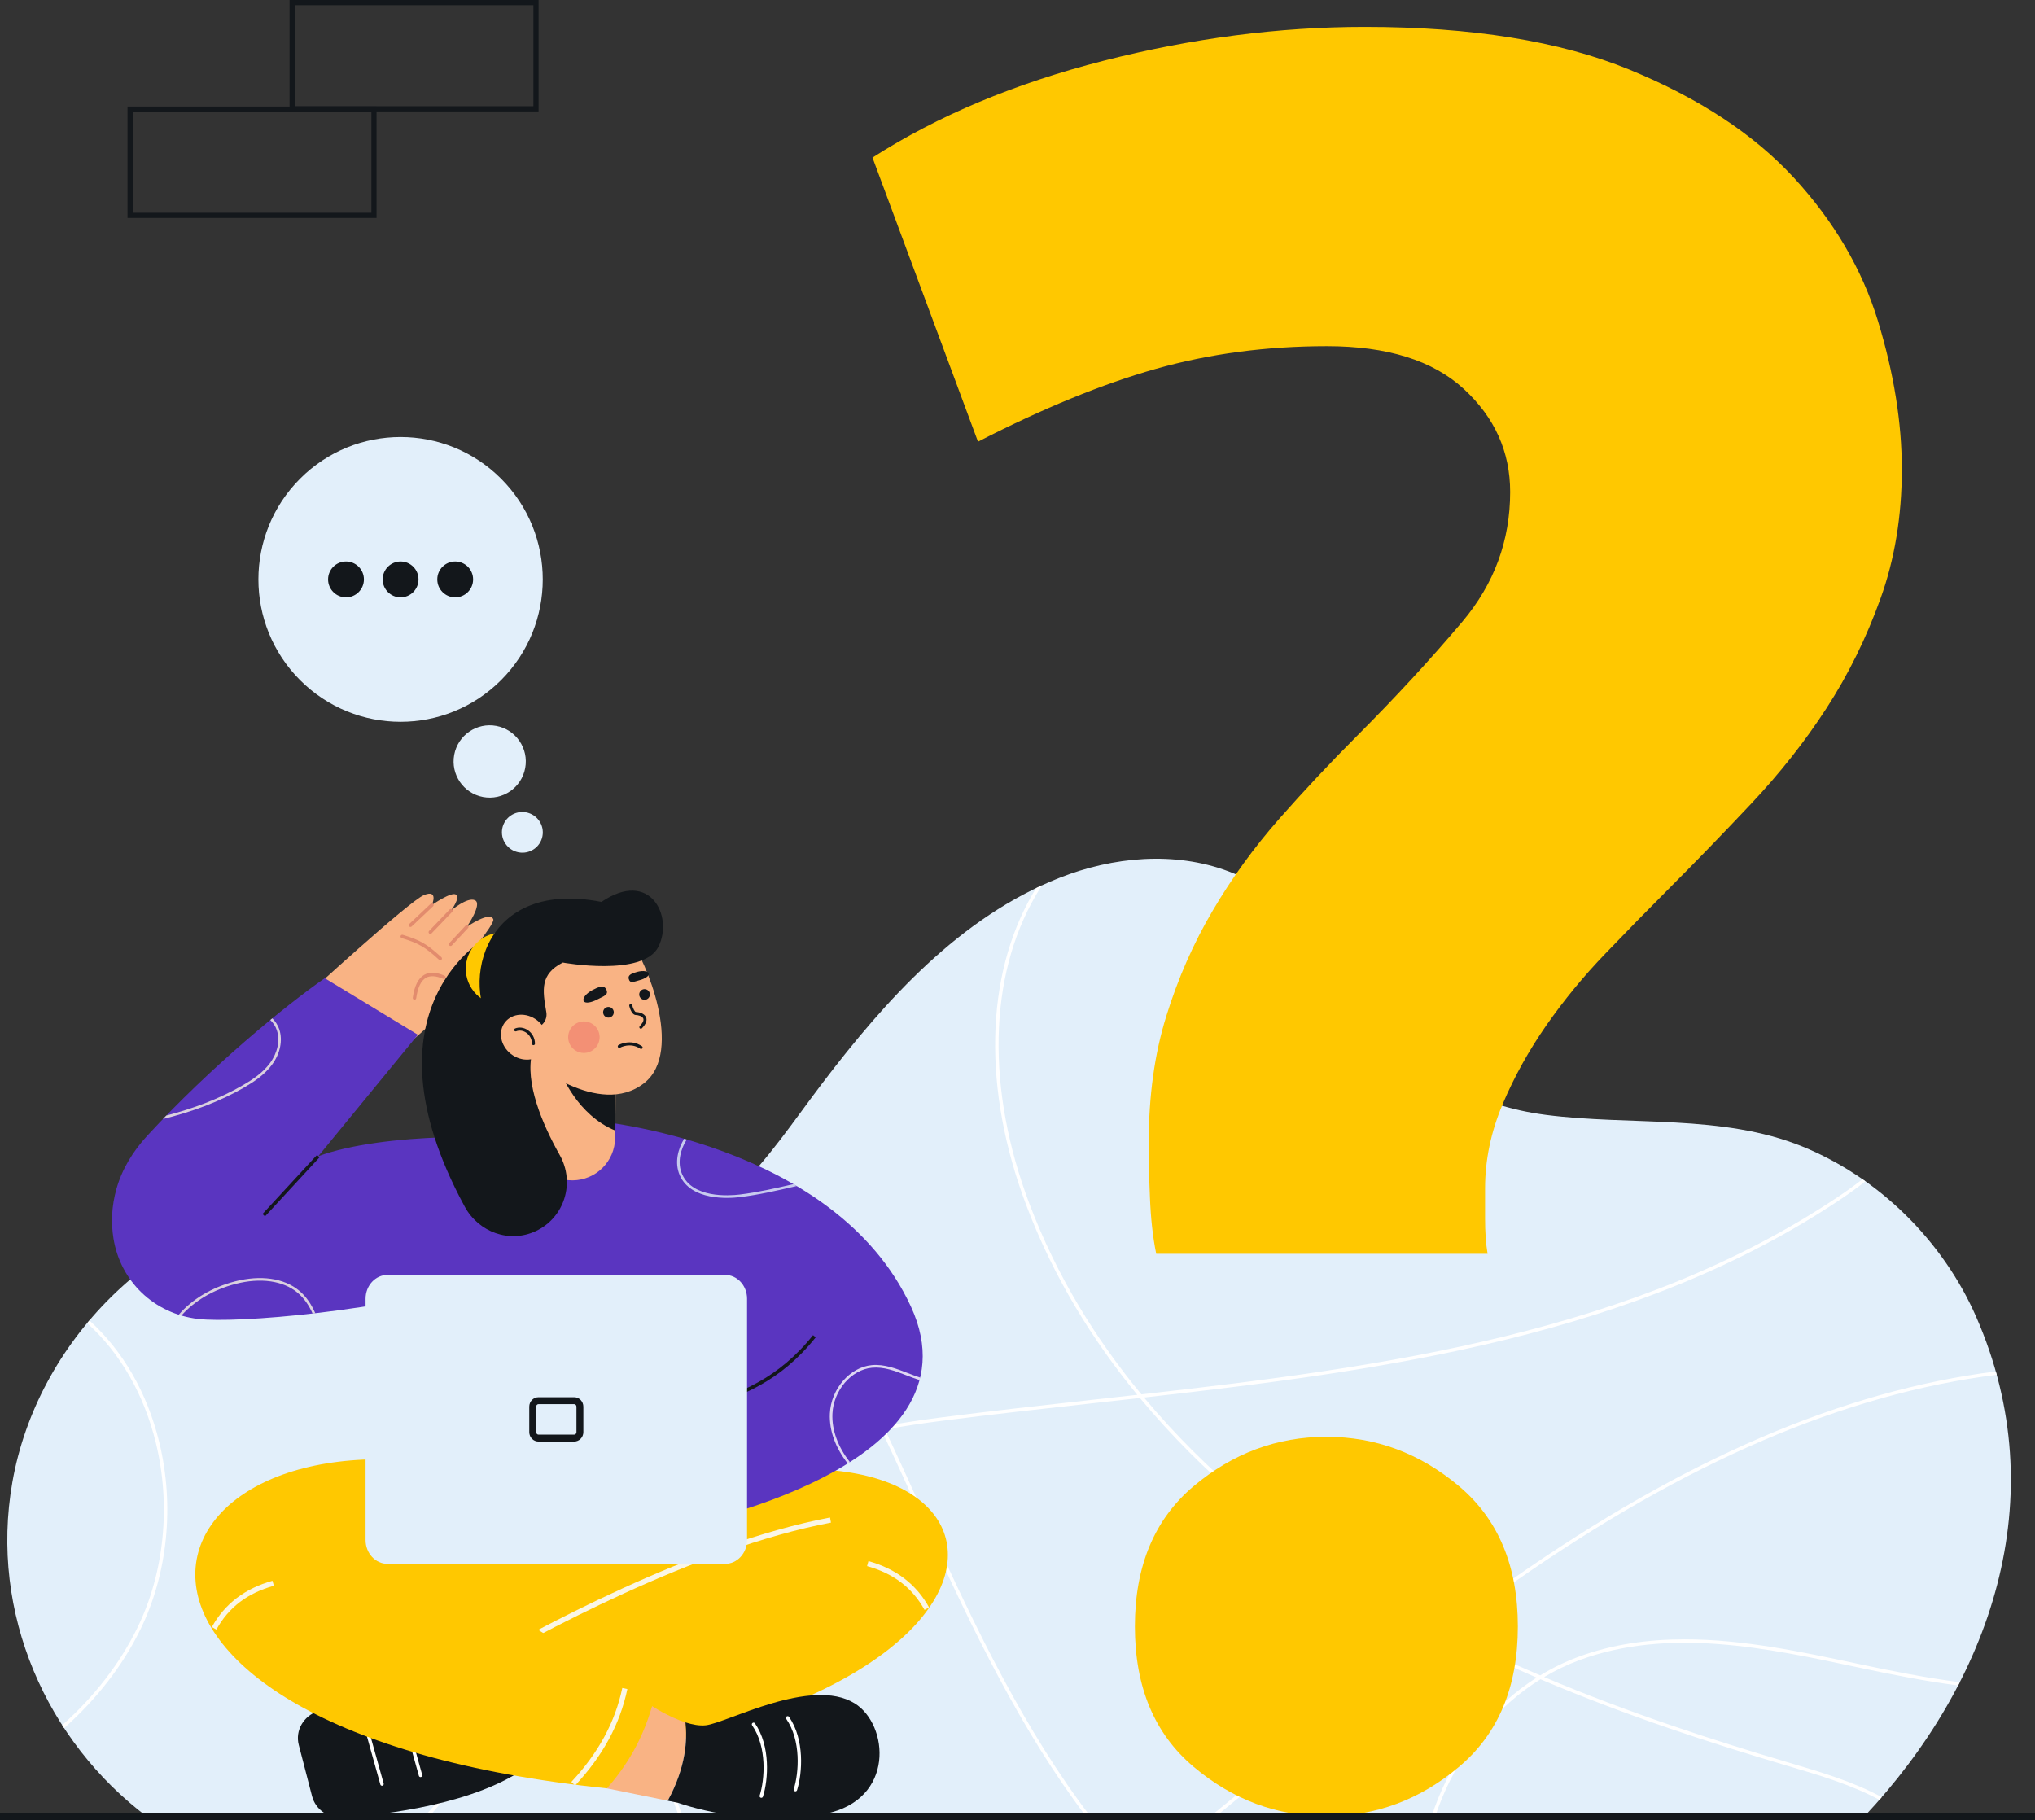 <svg width="275" height="246" viewBox="0 0 275 246" fill="none" xmlns="http://www.w3.org/2000/svg">
<rect x="0" y="0" width="275" height="246" fill="#333333" stroke="none"/>
<g clip-path="url(#clip0_3309_296062)">
<path d="M267.038 177.932C262.541 167.686 253.903 159.136 243.528 154.927C232.721 150.544 220.312 152.14 208.929 150.671C199.043 149.396 191.909 144.976 186.006 137.116C180.35 129.586 175.279 121.246 166.031 117.763C158.723 115.01 150.416 115.773 143.153 118.641C129.77 123.926 119.663 135.164 111.15 146.358C103.378 156.58 97.038 167.772 82.662 168.137C68.277 168.502 54.582 160.284 40.098 162.461C20.955 165.339 5.013 181.301 1.672 200.303C-1.459 218.111 6.397 235.384 19.895 245.532H251.89C268.897 227.461 277.822 202.498 267.038 177.932Z" fill="#E2EFFA"/>
<path d="M57.319 245.532H57.957C62.389 240.653 65.861 234.733 68.068 228.161C71.64 217.524 71.49 206.361 67.644 196.727C65.7 191.859 62.894 187.322 60.18 182.934C57.427 178.484 54.581 173.883 52.65 168.952C51.851 166.913 51.261 164.723 50.906 162.49C50.746 162.469 50.586 162.452 50.426 162.433C50.782 164.746 51.389 167.013 52.215 169.122C54.162 174.093 57.02 178.713 59.783 183.18C62.487 187.551 65.282 192.071 67.21 196.901C71.015 206.431 71.162 217.48 67.626 228.012C65.391 234.665 61.847 240.641 57.319 245.532Z" fill="white"/>
<path d="M250.769 225.268C255.55 226.288 260.156 227.203 264.611 227.778C264.687 227.631 264.761 227.483 264.837 227.335C260.345 226.763 255.696 225.841 250.867 224.81C243.515 223.242 235.557 221.543 227.665 221.543C222.778 221.543 217.916 222.194 213.239 223.93C211.468 224.588 209.76 225.422 208.135 226.416C203.912 224.613 199.667 222.645 195.461 220.485C198.513 218.183 201.596 215.928 204.713 213.748C227.849 197.568 249.2 188.394 269.828 185.791C269.786 185.639 269.743 185.488 269.7 185.337C249.017 187.962 227.619 197.158 204.446 213.365C201.263 215.591 198.115 217.895 195.001 220.247C190.272 217.8 185.599 215.111 181.077 212.143C172.874 206.76 163.117 199.076 154.596 188.866C187.616 185.156 221.235 180.481 248.688 162.104C249.73 161.406 250.885 160.583 252.082 159.65C251.949 159.556 251.816 159.463 251.682 159.37C250.535 160.26 249.43 161.045 248.429 161.715C220.982 180.088 187.302 184.727 154.239 188.437C148.218 181.142 142.838 172.574 139.1 162.655C133.276 147.204 133.583 132.041 139.943 121.054C140.22 120.577 140.511 120.108 140.812 119.643C140.546 119.765 140.283 119.891 140.02 120.018C139.856 120.284 139.696 120.551 139.54 120.82C133.109 131.929 132.79 147.237 138.663 162.82C142.382 172.685 147.713 181.22 153.686 188.498C151.772 188.713 149.857 188.924 147.949 189.135C141.064 189.896 133.944 190.684 127.031 191.575C124.508 191.9 121.942 192.28 119.388 192.755C113.915 181.185 107.902 169.896 100.13 160.216C100.019 160.327 99.905 160.434 99.793 160.544C107.499 170.151 113.474 181.355 118.914 192.845C107.778 194.972 96.963 198.971 91.189 208.279C85.797 216.972 85.802 228.988 91.204 243.994C91.391 244.512 91.583 245.024 91.778 245.532H92.278C92.064 244.977 91.851 244.415 91.643 243.835C86.291 228.971 86.272 217.091 91.586 208.526C97.291 199.328 108.046 195.383 119.121 193.281C121.053 197.375 122.92 201.503 124.775 205.605L124.977 206.051C131.42 220.297 138.084 234.045 146.809 245.532H147.391C138.587 234.023 131.885 220.193 125.402 205.859L125.2 205.412C123.361 201.345 121.51 197.252 119.595 193.192C122.099 192.729 124.616 192.357 127.091 192.038C134 191.148 141.117 190.361 148 189.6C150.01 189.378 152.025 189.155 154.041 188.929C162.643 199.298 172.524 207.089 180.821 212.534C185.294 215.469 189.914 218.133 194.588 220.56C186.653 226.572 178.933 232.897 171.396 239.073C168.787 241.212 166.147 243.373 163.486 245.532H164.226C166.736 243.493 169.228 241.454 171.692 239.435C179.282 233.216 187.056 226.845 195.048 220.798C199.23 222.953 203.452 224.918 207.652 226.717C201.905 230.377 197.223 236.045 194.391 242.928C194.037 243.789 193.727 244.659 193.44 245.533H193.932C194.202 244.719 194.492 243.909 194.823 243.106C197.662 236.204 202.384 230.542 208.174 226.94C219.915 231.936 231.454 235.645 241.369 238.583L241.742 238.693C245.921 239.931 250.194 241.199 253.974 243.236C254.08 243.115 254.186 242.995 254.291 242.874C250.45 240.786 246.113 239.501 241.875 238.245L241.501 238.135C231.687 235.226 220.281 231.563 208.665 226.641C210.179 225.739 211.763 224.977 213.402 224.368C225.506 219.876 238.928 222.741 250.769 225.268Z" fill="white"/>
<path d="M21.064 195.001C23.124 203.449 22.205 212.572 18.541 220.031C16.142 224.918 12.677 229.341 8.408 233.14C8.493 233.272 8.58 233.403 8.666 233.535C13.004 229.686 16.524 225.198 18.96 220.238C22.671 212.681 23.603 203.442 21.517 194.89C19.887 188.208 16.61 182.548 12.083 178.453C11.982 178.572 11.882 178.691 11.782 178.811C16.234 182.843 19.458 188.418 21.064 195.001Z" fill="white"/>
<path d="M72.78 15.058H39.127V0H72.78V15.058ZM39.827 14.357H72.08V0.701H39.827V14.357Z" fill="#13171B"/>
<path d="M50.885 29.457H17.232V14.399H50.885V29.457ZM17.932 28.756H50.186V15.1H17.932V28.756Z" fill="#13171B"/>
<path d="M179.315 46.781C171.165 46.781 163.479 47.799 156.246 49.834C149.002 51.88 140.974 55.165 132.161 59.689L117.904 21.298C126.728 15.635 137.13 11.277 149.123 8.213C161.105 5.16 172.866 3.634 184.406 3.634C198.872 3.634 210.799 5.558 220.186 9.407C229.573 13.257 236.982 18.123 242.416 24.018C247.838 29.914 251.625 36.362 253.779 43.386C255.921 50.409 257.004 57.09 257.004 63.428C257.004 69.776 256.032 75.605 254.11 80.926C252.189 86.257 249.759 91.179 246.822 95.714C243.884 100.249 240.483 104.54 236.64 108.621C232.797 112.703 229.065 116.552 225.453 120.169C222.737 122.89 219.91 125.776 216.972 128.84C214.024 131.893 211.373 135.123 208.999 138.518C206.625 141.925 204.637 145.487 203.058 149.225C201.479 152.964 200.684 156.757 200.684 160.606C200.684 161.513 200.684 162.874 200.684 164.688C200.684 166.502 200.794 168.084 201.026 169.444H156.246C155.782 167.176 155.506 164.633 155.396 161.801C155.274 158.97 155.23 156.536 155.23 154.49C155.23 148.152 156.014 142.434 157.604 137.335C159.183 132.236 161.271 127.48 163.877 123.067C166.472 118.643 169.476 114.517 172.866 110.657C176.256 106.808 179.768 103.069 183.379 99.452C188.58 94.243 193.329 89.088 197.636 83.99C201.92 78.891 204.074 73.062 204.074 66.492C204.074 61.05 201.987 56.415 197.801 52.555C193.616 48.706 187.454 46.781 179.315 46.781Z" fill="#FFC800"/>
<path d="M205.114 219.808C205.114 227.991 202.47 234.304 197.18 238.758C191.891 243.221 185.914 245.444 179.239 245.444C172.555 245.444 166.577 243.221 161.288 238.758C156.008 234.304 153.363 227.991 153.363 219.808C153.363 211.635 156.008 205.321 161.288 200.858C166.577 196.404 172.555 194.173 179.239 194.173C185.914 194.173 191.891 196.404 197.18 200.858C202.47 205.321 205.114 211.635 205.114 219.808Z" fill="#FFC800"/>
<path d="M70.972 103.806C71.469 101.153 69.724 98.599 67.075 98.102C64.426 97.605 61.876 99.352 61.379 102.006C60.883 104.659 62.628 107.213 65.277 107.71C67.926 108.207 70.476 106.459 70.972 103.806Z" fill="#E2EFFA"/>
<path d="M73.306 112.994C73.585 111.501 72.596 110.063 71.095 109.782C69.595 109.5 68.152 110.482 67.873 111.974C67.594 113.466 68.584 114.904 70.084 115.186C71.584 115.467 73.027 114.486 73.306 112.994Z" fill="#E2EFFA"/>
<path d="M67.718 91.91C75.222 84.395 75.222 72.21 67.718 64.695C60.215 57.18 48.05 57.18 40.547 64.695C33.044 72.21 33.044 84.395 40.547 91.91C48.05 99.425 60.215 99.425 67.718 91.91Z" fill="#E2EFFA"/>
<path d="M46.757 80.728C48.093 80.728 49.177 79.642 49.177 78.303C49.177 76.964 48.093 75.879 46.757 75.879C45.42 75.879 44.336 76.964 44.336 78.303C44.336 79.642 45.42 80.728 46.757 80.728Z" fill="#13171B"/>
<path d="M54.134 80.728C55.471 80.728 56.554 79.642 56.554 78.303C56.554 76.964 55.471 75.879 54.134 75.879C52.797 75.879 51.713 76.964 51.713 78.303C51.713 79.642 52.797 80.728 54.134 80.728Z" fill="#13171B"/>
<path d="M61.513 80.728C62.849 80.728 63.933 79.642 63.933 78.303C63.933 76.964 62.849 75.879 61.513 75.879C60.176 75.879 59.092 76.964 59.092 78.303C59.092 79.642 60.176 80.728 61.513 80.728Z" fill="#13171B"/>
<path d="M40.374 235.812L42.17 242.743C42.638 244.551 44.383 245.772 46.313 245.641C52.2 245.24 64.43 243.796 71.449 238.614L69.453 228.624C59.802 228.078 50.777 228.616 42.962 231.251C41.005 231.911 39.873 233.875 40.374 235.812Z" fill="#13171B"/>
<path d="M51.622 241.329C51.52 241.329 51.426 241.262 51.398 241.158L48.987 232.514C48.953 232.39 49.025 232.261 49.149 232.226C49.274 232.192 49.402 232.264 49.437 232.389L51.847 241.033C51.882 241.157 51.809 241.286 51.685 241.321C51.664 241.327 51.643 241.329 51.622 241.329Z" fill="white"/>
<path d="M56.831 240.162C56.729 240.162 56.635 240.094 56.606 239.991L54.196 231.346C54.162 231.222 54.234 231.093 54.358 231.059C54.483 231.024 54.611 231.097 54.646 231.221L57.056 239.865C57.091 239.989 57.018 240.118 56.894 240.153C56.873 240.159 56.852 240.162 56.831 240.162Z" fill="white"/>
<path d="M62.88 198.341L40.449 205.009L57.108 227.87L81.023 229.775L114.009 215.804L101.475 196.912L62.88 198.341Z" fill="#FFC800"/>
<path d="M90.536 201.516C139.796 186.911 147.713 230.516 70.854 238.454C68.139 235.394 64.967 230.085 63.707 225.647L104.295 206.861L90.536 201.516Z" fill="#FFC800"/>
<path d="M92.627 232.767C90.324 232.028 88.116 230.568 88.116 230.568L80.199 233.055L82.013 241.681L90.238 243.355C92.743 238.765 92.889 234.997 92.627 232.767Z" fill="#F9B384"/>
<path d="M63.881 225.95L63.529 225.344C71.997 220.415 93.686 208.574 112.165 205.082L112.294 205.771C93.922 209.243 72.317 221.039 63.881 225.95Z" fill="#FAF6E6"/>
<path d="M62.881 198.341C17.03 189.609 5.155 233.744 82.013 241.682C84.728 238.622 86.856 235.006 88.116 230.569C76.31 222.656 63.109 215.136 48.642 207.972L62.881 198.341Z" fill="#FFC800"/>
<path d="M87.926 230.865C85.745 229.474 83.472 228.004 81.066 226.448C68.987 218.637 55.297 209.784 43.666 204.736L43.944 204.093C55.629 209.164 69.344 218.034 81.445 225.859C83.851 227.415 86.122 228.884 88.302 230.273L87.926 230.865Z" fill="#FFC800"/>
<path d="M29.241 220.224L28.629 219.885C30.35 216.765 33.107 214.659 36.822 213.629L37.009 214.304C33.432 215.297 30.891 217.233 29.241 220.224Z" fill="#FAF6E6"/>
<path d="M124.938 217.567C123.288 214.576 120.747 212.64 117.17 211.647L117.357 210.972C121.073 212.002 123.829 214.107 125.55 217.228L124.938 217.567Z" fill="#FAF6E6"/>
<path d="M77.719 241.294L77.207 240.816C80.875 236.882 83.128 232.728 84.094 228.118L84.779 228.262C83.785 233.001 81.476 237.264 77.719 241.294Z" fill="#FAF6E6"/>
<path d="M115.496 230.198C109.621 226.563 98.233 232.844 95.374 233.161C94.54 233.254 93.576 233.071 92.628 232.767C92.89 234.997 92.743 238.765 90.238 243.355L91.635 243.639C91.635 243.639 101.293 247.185 111.537 245.121C120.993 243.216 120.114 233.056 115.496 230.198Z" fill="#13171B"/>
<path d="M107.488 242.088C107.465 242.088 107.441 242.084 107.418 242.077C107.295 242.038 107.227 241.907 107.266 241.784C107.964 239.57 108.268 235.216 106.247 232.292C106.173 232.185 106.2 232.04 106.306 231.967C106.411 231.893 106.557 231.919 106.63 232.026C108.747 235.088 108.436 239.623 107.71 241.925C107.679 242.024 107.587 242.088 107.488 242.088Z" fill="white"/>
<path d="M102.881 242.964C102.857 242.964 102.834 242.96 102.81 242.953C102.688 242.914 102.619 242.783 102.658 242.66C103.356 240.446 103.661 236.092 101.639 233.168C101.566 233.061 101.592 232.916 101.698 232.843C101.804 232.769 101.949 232.795 102.023 232.901C104.14 235.964 103.828 240.499 103.103 242.8C103.072 242.9 102.98 242.964 102.881 242.964Z" fill="white"/>
<path d="M54.767 141.435C54.767 141.435 66.314 131.601 65.887 129.732C65.581 128.396 62.31 130.354 62.31 130.354C62.31 130.354 66.897 124.903 66.664 124.241C66.247 123.058 63.075 125.263 63.075 125.263C63.075 125.263 65.219 122.172 64.194 121.668C63.169 121.164 60.933 123.069 60.933 123.069C60.933 123.069 62.239 121.353 61.626 120.903C61.012 120.452 58.365 122.304 58.365 122.304C58.365 122.304 59.315 120.14 57.297 120.96C55.279 121.781 41.131 134.785 41.131 134.785L54.767 141.435Z" fill="#F9B384"/>
<path d="M59.492 129.77C59.436 129.77 59.379 129.75 59.335 129.709C57.352 127.895 56.478 127.455 54.292 126.781C54.169 126.744 54.099 126.613 54.137 126.489C54.175 126.366 54.306 126.296 54.429 126.335C56.695 127.033 57.6 127.489 59.65 129.364C59.745 129.451 59.751 129.599 59.664 129.694C59.618 129.745 59.555 129.77 59.492 129.77Z" fill="#E28B6D"/>
<path d="M56.013 135.105C56.002 135.105 55.991 135.104 55.98 135.103C55.853 135.085 55.764 134.967 55.782 134.839C56.008 133.213 56.52 132.196 57.344 131.732C58.049 131.335 58.966 131.376 60.07 131.853C60.189 131.904 60.243 132.042 60.192 132.16C60.141 132.279 60.004 132.334 59.886 132.282C58.922 131.866 58.144 131.818 57.573 132.139C56.893 132.522 56.446 133.452 56.244 134.904C56.227 135.02 56.127 135.105 56.013 135.105Z" fill="#E28B6D"/>
<path d="M55.468 125.273C55.406 125.273 55.344 125.248 55.298 125.2C55.209 125.106 55.214 124.958 55.308 124.869L58.205 122.134C58.299 122.045 58.447 122.05 58.535 122.144C58.623 122.238 58.619 122.386 58.525 122.474L55.628 125.209C55.583 125.252 55.525 125.273 55.468 125.273Z" fill="#E28B6D"/>
<path d="M58.151 126.208C58.093 126.208 58.035 126.187 57.99 126.143C57.897 126.053 57.894 125.906 57.983 125.813L60.766 122.908C60.855 122.815 61.003 122.812 61.096 122.901C61.189 122.991 61.192 123.139 61.103 123.232L58.32 126.136C58.274 126.184 58.212 126.208 58.151 126.208Z" fill="#E28B6D"/>
<path d="M60.891 127.843C60.834 127.843 60.777 127.822 60.732 127.78C60.638 127.692 60.633 127.544 60.721 127.45L62.904 125.103C62.993 125.009 63.14 125.004 63.234 125.092C63.328 125.18 63.334 125.328 63.246 125.422L61.062 127.768C61.016 127.818 60.954 127.843 60.891 127.843Z" fill="#E28B6D"/>
<path d="M98.389 207.217L56.169 208.853L51.504 170.304C51.504 170.304 65.638 156.876 71.076 151.932L80.256 151.46C108.738 164.427 104.075 180.622 98.389 207.217Z" fill="#5A35C0"/>
<path d="M80.256 151.46C80.256 151.46 112.842 154.251 123.114 176.612C133.166 198.492 91.858 206.283 91.858 206.283L80.256 151.46Z" fill="#5A35C0"/>
<path d="M43.009 156.252L56.474 139.84L43.883 132.196C38.63 135.854 28.472 144.14 19.864 153.522C17.964 155.594 16.48 158.012 15.733 160.676C15.095 162.949 14.979 165.194 15.337 167.392C16.272 173.122 20.772 177.543 26.778 178.248C31.908 178.849 51.504 177.313 67.366 172.641L72.031 154.606C69.634 153.244 51.817 153.007 43.009 156.252Z" fill="#5A35C0"/>
<g opacity="0.8">
<path d="M107.45 160.335C107.52 160.318 107.591 160.302 107.661 160.286C107.514 160.199 107.366 160.114 107.218 160.028C104.83 160.579 102.366 161.142 99.938 161.435C98.478 161.611 93.601 161.934 92.176 158.679C91.467 157.06 92.003 155.26 92.805 153.996C92.688 153.962 92.572 153.929 92.456 153.896C91.635 155.234 91.107 157.113 91.856 158.82C93.377 162.296 98.459 161.967 99.98 161.783C102.478 161.481 105.006 160.899 107.45 160.335Z" fill="#E2EFFA"/>
<path d="M122.656 185.554C121.1 184.951 119.491 184.329 117.801 184.488C114.835 184.769 112.297 187.706 112.143 191.036C112.038 193.306 112.904 195.685 114.555 197.778C114.655 197.716 114.754 197.653 114.852 197.59C113.238 195.557 112.391 193.248 112.493 191.052C112.639 187.89 115.035 185.102 117.833 184.837C119.441 184.688 120.941 185.266 122.53 185.88C123.097 186.1 123.673 186.321 124.259 186.509C124.289 186.396 124.319 186.283 124.346 186.169C123.775 185.985 123.211 185.769 122.656 185.554Z" fill="white"/>
<path d="M40.408 174.409C38.374 172.723 35.213 172.273 31.737 173.173C28.64 173.976 25.982 175.565 24.156 177.669C24.276 177.707 24.393 177.751 24.515 177.787C26.291 175.791 28.85 174.283 31.825 173.512C35.19 172.64 38.238 173.066 40.185 174.679C41.111 175.445 41.766 176.44 42.241 177.515C42.361 177.501 42.482 177.487 42.603 177.473C42.105 176.317 41.411 175.239 40.408 174.409Z" fill="#FAF6E6"/>
<path d="M22.018 151.231C25.83 150.282 29.549 148.95 32.98 146.97C34.277 146.222 35.741 145.269 36.77 143.869C37.865 142.379 38.229 140.605 37.744 139.125C37.553 138.544 37.216 138.034 36.794 137.625C36.705 137.698 36.615 137.772 36.525 137.846C36.919 138.221 37.234 138.694 37.411 139.234C37.861 140.607 37.517 142.262 36.489 143.661C35.498 145.009 34.071 145.937 32.806 146.666C29.57 148.534 26.069 149.825 22.474 150.758C22.321 150.915 22.169 151.073 22.018 151.231Z" fill="#FAF6E6"/>
</g>
<path d="M83.239 142.89L83.233 143.488L83.138 152.783L83.126 153.79C83.109 155.365 82.464 156.793 81.423 157.83C80.388 158.861 78.963 159.506 77.383 159.518C74.201 159.536 71.599 156.977 71.569 153.784L71.457 142.297L83.239 142.89Z" fill="#F9B384"/>
<path d="M83.231 143.488L83.136 152.783C77.979 150.68 75.856 145.088 75.856 145.088L83.231 143.488Z" fill="#13171B"/>
<path d="M85.274 127.269C87.122 129.49 92.519 142.079 87.048 146.374C80.892 151.207 71.522 143.264 71.522 143.264L70.266 128.602L78.398 126.454L85.274 127.269Z" fill="#F9B384"/>
<path d="M66.121 126.461C66.121 126.461 48.082 135.884 62.79 163.047C64.68 166.536 68.864 168.059 72.443 166.356C76.283 164.53 77.737 159.832 75.652 156.122C73.246 151.841 70.924 146.328 71.915 142.227L66.121 126.461Z" fill="#13171B"/>
<path d="M71.273 134.377C73.179 132.468 73.179 129.374 71.273 127.465C69.367 125.556 66.278 125.556 64.372 127.465C62.467 129.374 62.467 132.468 64.372 134.377C66.278 136.285 69.367 136.285 71.273 134.377Z" fill="#FFC800"/>
<path d="M73.827 136.794C73.299 133.745 72.978 131.654 76.055 130.082C76.055 130.082 86.898 132.057 88.969 127.959C91.039 123.862 87.884 117.395 81.279 121.887C64.374 118.58 62.106 134.426 67.232 139.709L72.291 138.931C73.31 138.775 74.002 137.81 73.827 136.794Z" fill="#13171B"/>
<path d="M82.223 137.525C82.621 137.525 82.944 137.202 82.944 136.803C82.944 136.404 82.621 136.081 82.223 136.081C81.825 136.081 81.502 136.404 81.502 136.803C81.502 137.202 81.825 137.525 82.223 137.525Z" fill="#13171B"/>
<path d="M87.102 135.118C87.5 135.118 87.823 134.795 87.823 134.396C87.823 133.997 87.5 133.674 87.102 133.674C86.704 133.674 86.381 133.997 86.381 134.396C86.381 134.795 86.704 135.118 87.102 135.118Z" fill="#13171B"/>
<path d="M86.603 139.025C86.552 139.025 86.502 139.007 86.463 138.969C86.381 138.891 86.377 138.762 86.455 138.68C86.744 138.375 87.061 137.947 86.928 137.636C86.79 137.314 86.205 137.174 85.938 137.174C85.363 137.174 85.087 136.149 85.037 135.944C85.01 135.834 85.078 135.724 85.187 135.697C85.297 135.67 85.407 135.738 85.434 135.848C85.539 136.281 85.776 136.765 85.938 136.765C86.213 136.765 87.055 136.896 87.303 137.475C87.48 137.889 87.295 138.389 86.751 138.962C86.711 139.004 86.657 139.025 86.603 139.025Z" fill="#13171B"/>
<path d="M86.64 141.764C86.601 141.764 86.561 141.753 86.526 141.729C85.169 140.812 83.798 141.581 83.784 141.589C83.687 141.645 83.562 141.612 83.506 141.514C83.45 141.416 83.483 141.291 83.581 141.235C83.646 141.197 85.188 140.332 86.754 141.391C86.847 141.454 86.872 141.581 86.809 141.675C86.77 141.733 86.706 141.764 86.64 141.764Z" fill="#13171B"/>
<path d="M81.907 133.676C82.317 134.449 81.603 134.604 80.765 135.05C79.928 135.495 79.071 135.658 78.875 135.289C78.68 134.921 79.2 134.261 80.037 133.815C80.874 133.369 81.59 133.077 81.907 133.676Z" fill="#13171B"/>
<path d="M84.962 132.28C85.142 132.971 85.656 132.668 86.403 132.472C87.151 132.277 87.754 131.9 87.668 131.571C87.582 131.242 86.907 131.134 86.159 131.33C85.412 131.526 84.822 131.746 84.962 132.28Z" fill="#13171B"/>
<path opacity="0.4" d="M80.345 141.735C81.208 140.938 81.263 139.591 80.467 138.727C79.671 137.863 78.326 137.808 77.463 138.605C76.6 139.403 76.546 140.75 77.342 141.614C78.138 142.478 79.482 142.533 80.345 141.735Z" fill="#EB5D60"/>
<path d="M73.413 142.17C74.384 140.909 74.012 138.991 72.582 137.885C71.151 136.78 69.205 136.906 68.233 138.166C67.262 139.427 67.634 141.345 69.064 142.451C70.495 143.556 72.442 143.43 73.413 142.17Z" fill="#F9B384"/>
<path d="M72.089 141.248C71.976 141.248 71.885 141.157 71.885 141.044C71.885 140.44 71.591 139.882 71.099 139.551C70.678 139.268 70.177 139.201 69.758 139.372C69.653 139.414 69.534 139.365 69.492 139.26C69.449 139.156 69.499 139.037 69.604 138.994C70.149 138.771 70.793 138.852 71.327 139.212C71.932 139.619 72.293 140.304 72.293 141.044C72.293 141.157 72.202 141.248 72.089 141.248Z" fill="#13171B"/>
<path d="M42.834 156.087L35.469 164.067L35.811 164.385L43.176 156.405L42.834 156.087Z" fill="#13171B"/>
<path d="M94.724 190.388L94.588 189.941C99.95 188.304 105.153 186.346 109.869 180.439L110.233 180.731C105.434 186.742 100.159 188.729 94.724 190.388Z" fill="#13171B"/>
<path d="M97.983 172.293H52.372C50.732 172.293 49.402 173.734 49.402 175.511V208.127C49.402 209.904 50.732 211.345 52.372 211.345H97.983C99.623 211.345 100.953 209.904 100.953 208.127V175.511C100.953 173.734 99.623 172.293 97.983 172.293Z" fill="#E2EFFA"/>
<path d="M77.586 189.758C77.759 189.758 77.899 189.91 77.899 190.098V193.541C77.899 193.729 77.759 193.881 77.586 193.881H72.77C72.597 193.881 72.457 193.729 72.457 193.541V190.098C72.457 189.91 72.597 189.758 72.77 189.758H77.586ZM77.586 188.823H72.77C72.083 188.823 71.523 189.395 71.523 190.098V193.541C71.523 194.244 72.083 194.815 72.77 194.815H77.586C78.273 194.815 78.832 194.244 78.832 193.541V190.098C78.832 189.395 78.273 188.823 77.586 188.823Z" fill="#13171B"/>
<path d="M275 245.065H0V246H275V245.065Z" fill="#13171B"/>
</g>
<defs>
<clipPath id="clip0_3309_296062">
<rect width="275" height="246" fill="white"/>
</clipPath>
</defs>
</svg>
